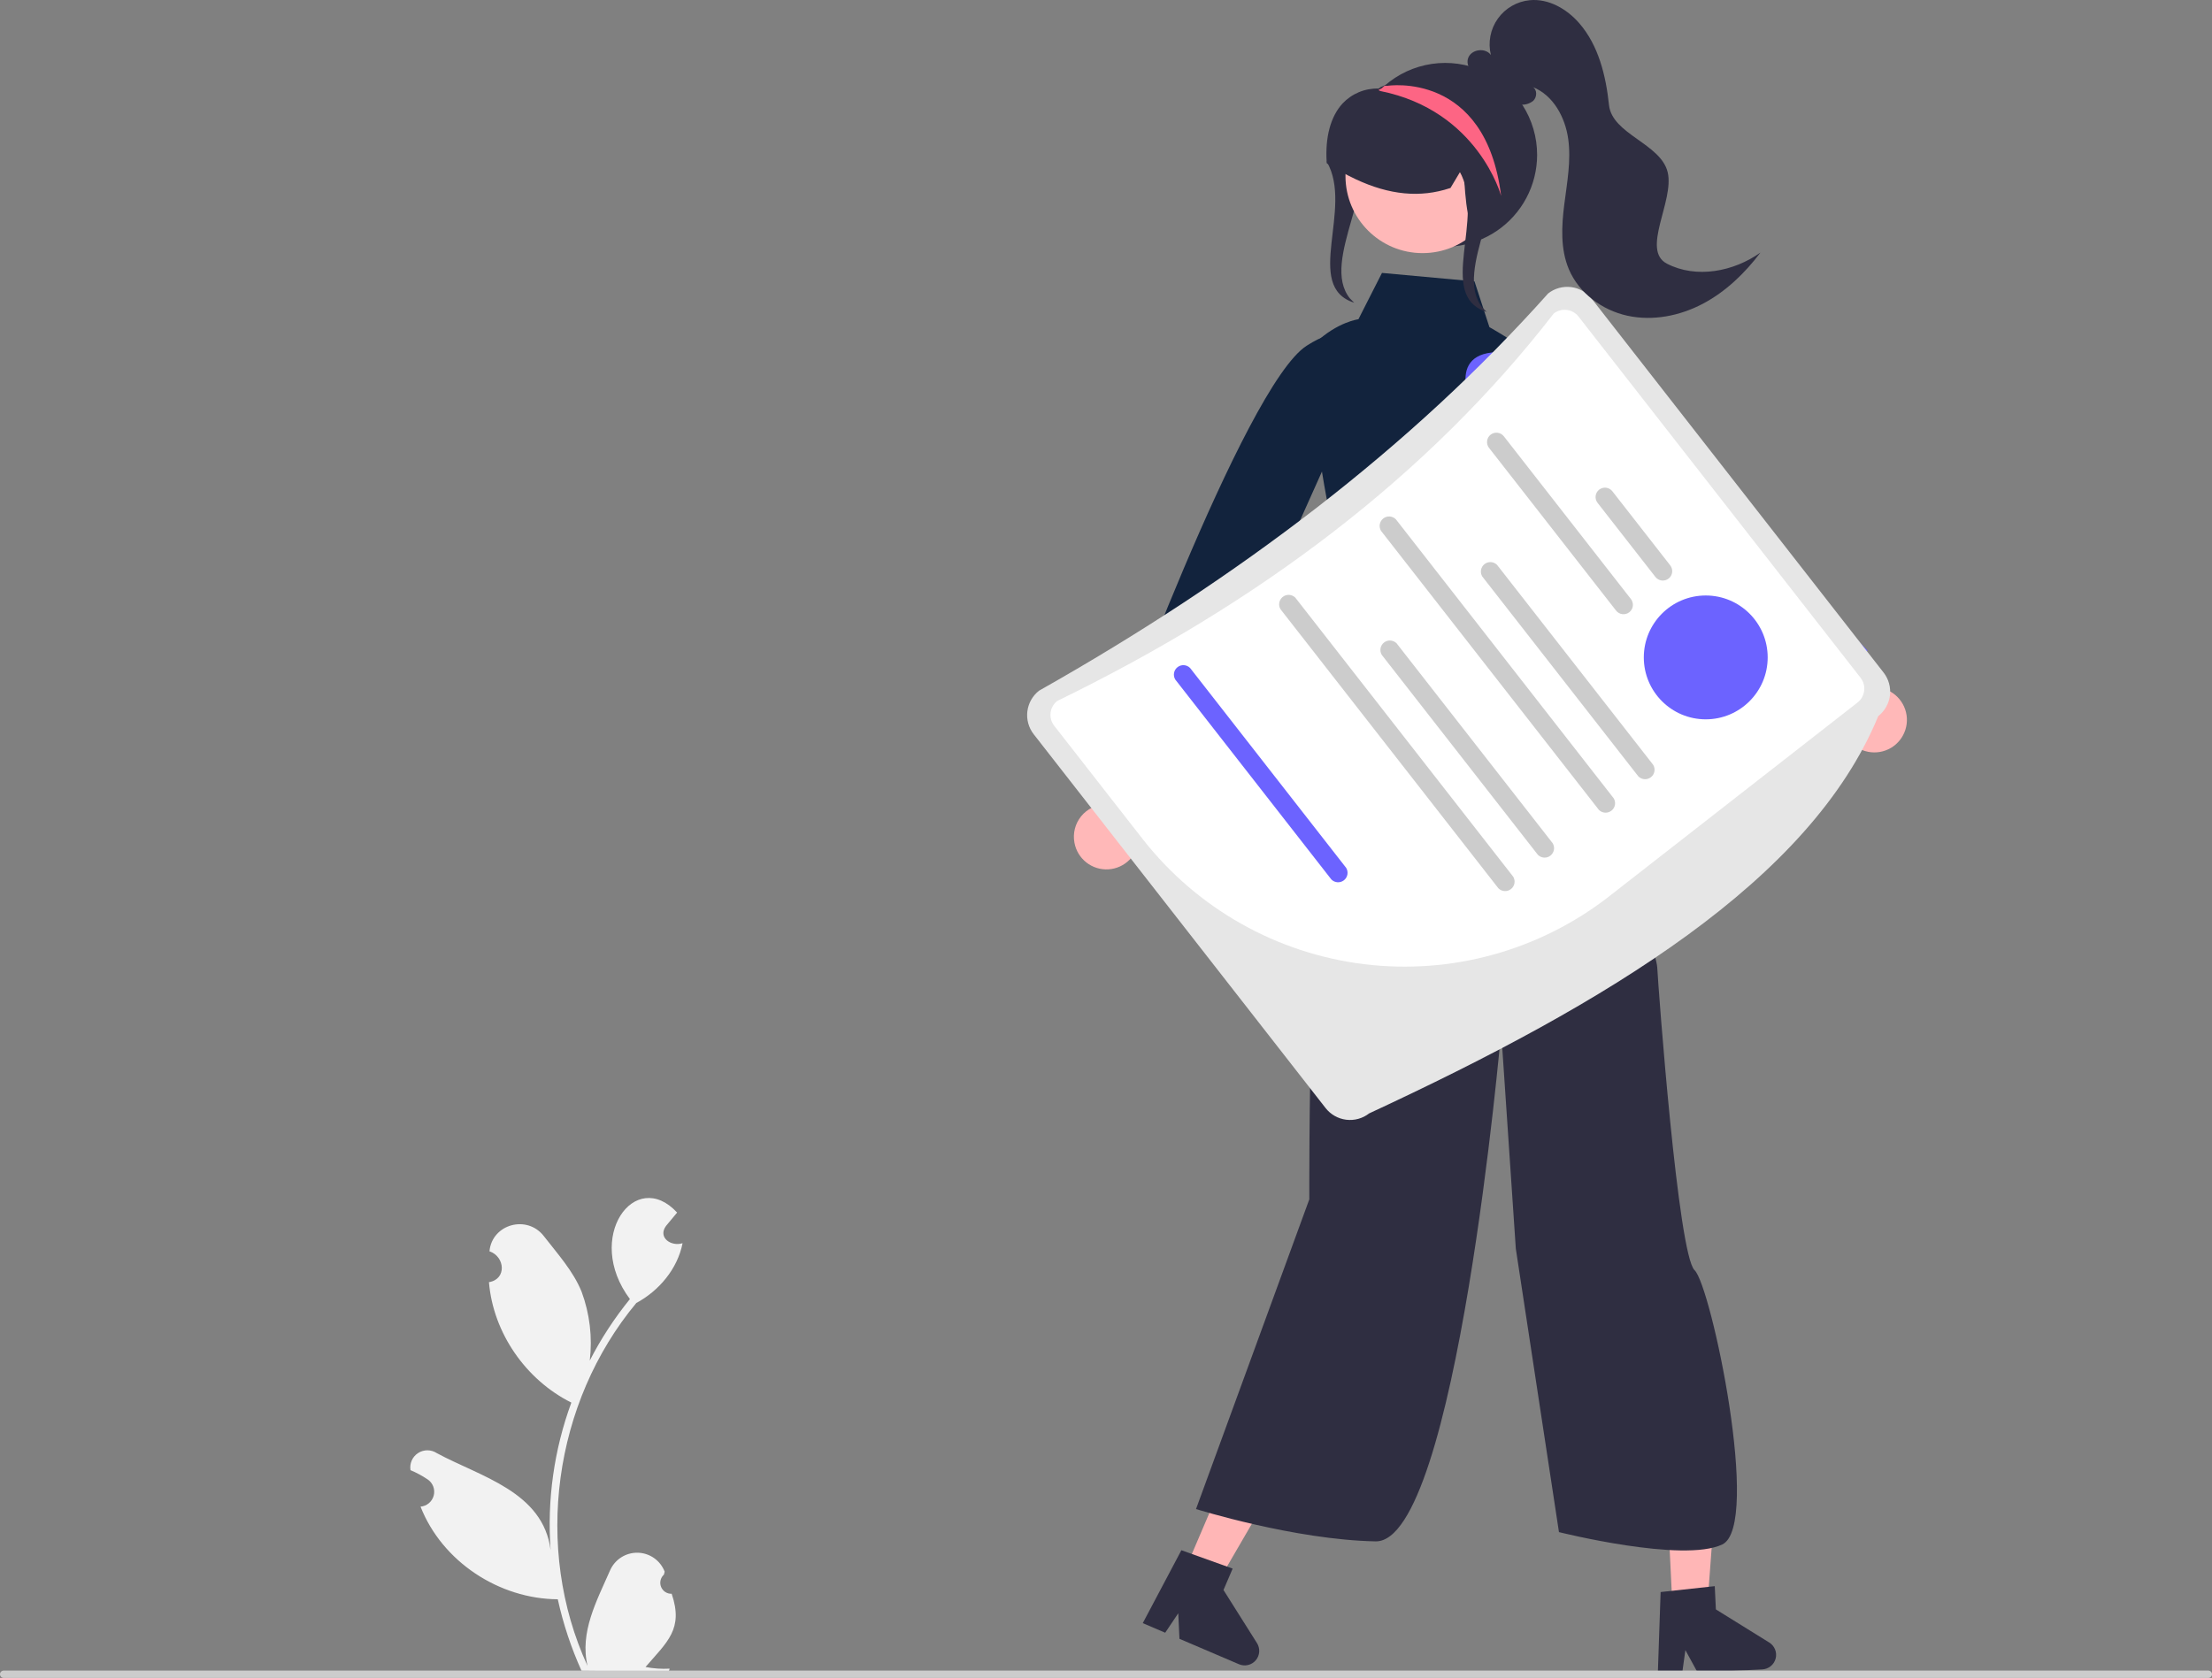 <svg width="485" height="368" viewBox="0 0 485 368" fill="none" xmlns="http://www.w3.org/2000/svg">
  <rect x="0" y="0" width="485" height="368" fill="#808080" stroke="none"/>
  <g clip-path="url(#clip0_4071_11236)">
    <path
      d="M290.921 35.496C296.83 45.675 285.703 62.827 296.917 66.388L295.993 65.465C289.224 57.139 303.372 39.517 296.603 31.191C295.551 29.97 294.649 28.628 293.914 27.194"
      fill="#2F2E41"/>
    <path
      d="M235.582 184.832C235.388 183.813 235.42 182.765 235.676 181.76C235.931 180.755 236.404 179.818 237.06 179.016C237.717 178.213 238.542 177.564 239.476 177.115C240.411 176.665 241.432 176.426 242.469 176.415L257.075 133.981L265.16 144.285L249.717 183.935C249.621 185.678 248.89 187.326 247.661 188.565C246.431 189.805 244.79 190.551 243.048 190.661C241.306 190.772 239.583 190.24 238.207 189.165C236.831 188.091 235.897 186.549 235.582 184.832L235.582 184.832Z"
      fill="#FFB8B8"/>
    <path
      d="M299.787 82.38C299.787 82.38 300.241 67.019 286.505 75.819C272.768 84.618 242.86 167.048 242.86 167.048L257.744 175.1L291.531 99.668L299.787 82.38Z"
      fill="#12233D"/>
    <path d="M259.261 345.649L266.12 348.58L280.69 323.519L270.566 319.193L259.261 345.649Z" fill="#FFB6B6"/>
    <path
      d="M250.562 355.986L255.481 358.088L258.344 353.819L258.608 359.424L271.654 364.998C272.28 365.266 272.974 365.326 273.636 365.171C274.298 365.015 274.893 364.652 275.334 364.135C275.776 363.618 276.04 362.973 276.089 362.294C276.137 361.616 275.968 360.94 275.605 360.365L268.261 348.718L270.268 344.023L259.03 339.994L250.562 355.986Z"
      fill="#2F2E41"/>
    <path d="M366.787 354.15L374.237 353.785L376.378 324.876L365.382 325.414L366.787 354.15Z" fill="#FFB6B6"/>
    <path
      d="M363.485 367.25L368.828 366.989L369.535 361.898L372.224 366.823L386.395 366.13C387.074 366.097 387.725 365.848 388.253 365.418C388.78 364.989 389.156 364.403 389.327 363.744C389.497 363.086 389.453 362.39 389.2 361.759C388.947 361.128 388.499 360.594 387.921 360.235L376.223 352.973L375.974 347.874L364.106 349.166L363.485 367.25Z"
      fill="#2F2E41"/>
    <path
      d="M147.269 349.543C146.775 349.561 146.288 349.427 145.873 349.159C145.459 348.891 145.136 348.502 144.95 348.044C144.764 347.587 144.723 347.083 144.833 346.602C144.942 346.12 145.197 345.684 145.563 345.353C145.626 345.112 145.671 344.939 145.734 344.698C145.274 343.494 144.464 342.456 143.409 341.715C142.354 340.975 141.102 340.566 139.814 340.541C138.525 340.517 137.258 340.878 136.176 341.578C135.094 342.278 134.246 343.285 133.74 344.471C130.822 351.124 127.062 358.005 128.829 365.381C116.939 339.548 121.37 307.597 139.514 285.775C144.497 283.092 148.561 278.279 149.66 272.655C147.199 273.463 144.159 271.439 146.028 268.872C146.837 267.892 147.654 266.92 148.463 265.94C139.238 255.927 127.986 271.419 138.116 284.912C134.72 289.087 131.771 293.605 129.315 298.394C129.92 293.29 129.305 288.115 127.52 283.296C125.707 278.803 122.266 275 119.24 271.102C115.562 266.352 107.878 268.454 107.32 274.432C110.745 275.594 111.145 280.562 107.208 281.203C108.131 292.343 115.305 302.64 125.273 307.616C121.476 317.957 119.927 328.988 120.728 339.975C119.083 327.128 105.339 323.883 95.761 318.692C95.152 318.294 94.441 318.081 93.713 318.08C92.985 318.079 92.272 318.289 91.662 318.686C91.052 319.083 90.57 319.649 90.276 320.315C89.982 320.981 89.888 321.718 90.006 322.436C91.33 322.989 92.595 323.672 93.784 324.475C94.34 324.857 94.766 325.402 95 326.035C95.235 326.668 95.269 327.359 95.096 328.012C94.923 328.664 94.553 329.248 94.035 329.682C93.518 330.116 92.879 330.379 92.206 330.436C96.944 342.491 109.413 350.675 122.298 350.752C123.485 356.145 125.229 361.399 127.503 366.431L146.627 366.613C146.697 366.401 146.761 366.182 146.825 365.97C145.054 366.065 143.278 365.942 141.536 365.605C146.272 360.105 149.921 357.31 147.269 349.544L147.269 349.543Z"
      fill="#F2F2F2"/>
    <path
      d="M347.966 166.23C347.966 166.23 363.117 207.518 363.361 212.138C363.606 216.758 367.927 275.186 371.551 278.58C375.175 281.975 386.253 334.607 377.633 338.724C369.013 342.841 341.816 336.021 341.816 336.021L332.355 273.85L329.141 226.219C329.141 226.219 319.356 338.381 301.609 338.051C283.862 337.722 262.237 330.964 262.237 330.964L287.076 263.038C287.076 263.038 286.725 182.622 292.482 166.402C298.24 150.183 347.966 166.23 347.966 166.23Z"
      fill="#2F2E41"/>
    <path
      d="M303.009 59.856L323.299 61.715L326.568 71.749C326.568 71.749 343.548 81.073 339.788 85.31C336.028 89.546 340.629 118.096 340.629 118.096L339.59 141.27C339.59 141.27 340.706 157.326 344.047 161.025C347.387 164.724 356.126 173.795 349.951 169.455C328.3 154.239 290.455 167.078 290.455 167.078L295.861 133.965C295.861 133.965 283.582 79.752 288.428 75.173C293.274 70.595 297.846 70.016 297.846 70.016L303.009 59.856Z"
      fill="#12233D"/>
    <path
      d="M409.626 164.89C408.606 164.7 407.641 164.289 406.797 163.686C405.954 163.083 405.253 162.302 404.744 161.399C404.235 160.495 403.931 159.491 403.852 158.457C403.773 157.423 403.921 156.385 404.287 155.415L370.065 126.382L382.605 122.597L413.929 151.397C415.518 152.12 416.787 153.4 417.495 154.996C418.203 156.592 418.301 158.392 417.77 160.055C417.24 161.718 416.118 163.129 414.617 164.02C413.116 164.911 411.34 165.221 409.626 164.89Z"
      fill="#FFB8B8"/>
    <path
      d="M322.714 88.948C322.714 88.948 315.971 75.139 332.113 77.498C348.255 79.857 409.468 142.644 409.468 142.644L399.224 156.113L337.359 101.3L322.714 88.948Z"
      fill="#6C63FF"/>
    <path
      d="M349.001 65.525L413.001 147.514C414.108 148.937 414.606 150.741 414.385 152.53C414.165 154.319 413.244 155.949 411.824 157.06C396.962 193.146 352.497 219.904 300.192 244.193C298.769 245.301 296.965 245.8 295.175 245.579C293.385 245.358 291.756 244.437 290.645 243.016L226.645 161.028C225.537 159.605 225.038 157.801 225.259 156.011C225.48 154.221 226.401 152.592 227.822 151.481C271.716 126.697 309.443 97.982 339.454 64.349C340.877 63.242 342.681 62.744 344.471 62.964C346.26 63.185 347.889 64.106 349.001 65.525Z"
      fill="#E6E6E6"/>
    <path
      d="M231.137 159.162L250.618 184.119C262.518 199.272 279.931 209.1 299.054 211.457C318.177 213.814 337.456 208.507 352.679 196.696L407.273 154.084C408.082 153.452 408.607 152.526 408.734 151.508C408.86 150.489 408.577 149.463 407.948 148.652L346.105 69.427C345.472 68.619 344.544 68.096 343.526 67.971C342.507 67.847 341.481 68.131 340.672 68.762C313.055 104.422 276.088 132.172 231.806 153.735C230.999 154.367 230.475 155.293 230.349 156.311C230.224 157.328 230.507 158.354 231.137 159.162Z"
      fill="white"/>
    <path
      d="M350.278 110.283L362.965 126.536C363.301 126.967 363.795 127.246 364.338 127.313C364.88 127.379 365.427 127.228 365.858 126.891C366.288 126.555 366.568 126.062 366.635 125.519C366.702 124.977 366.551 124.43 366.215 123.999L353.528 107.746C353.362 107.532 353.155 107.353 352.919 107.22C352.684 107.086 352.424 107 352.155 106.967C351.886 106.934 351.613 106.954 351.352 107.026C351.091 107.098 350.847 107.221 350.633 107.388C350.42 107.554 350.241 107.762 350.107 107.997C349.974 108.233 349.888 108.493 349.855 108.762C349.822 109.031 349.843 109.303 349.915 109.565C349.988 109.826 350.111 110.07 350.278 110.283H350.278Z"
      fill="#CCCCCC"/>
    <path
      d="M326.481 98.227L354.342 133.92C354.509 134.134 354.716 134.312 354.952 134.446C355.187 134.579 355.447 134.665 355.716 134.698C355.984 134.731 356.257 134.711 356.518 134.639C356.779 134.566 357.023 134.443 357.236 134.277C357.45 134.11 357.628 133.903 357.762 133.668C357.895 133.432 357.981 133.172 358.014 132.904C358.047 132.635 358.027 132.362 357.955 132.101C357.883 131.84 357.76 131.596 357.593 131.383L329.731 95.69C329.565 95.476 329.358 95.297 329.122 95.163C328.887 95.029 328.627 94.943 328.358 94.91C328.089 94.876 327.816 94.896 327.555 94.968C327.293 95.041 327.049 95.164 326.835 95.33C326.621 95.497 326.443 95.704 326.309 95.94C326.176 96.176 326.09 96.436 326.057 96.705C326.024 96.974 326.045 97.247 326.117 97.508C326.19 97.769 326.313 98.014 326.481 98.227H326.481Z"
      fill="#CCCCCC"/>
    <path
      d="M374 157.763C366.499 157.763 360.419 151.683 360.419 144.182C360.419 136.682 366.499 130.602 374 130.602C381.5 130.602 387.58 136.682 387.58 144.182C387.58 151.683 381.5 157.763 374 157.763Z"
      fill="#6C63FF"/>
    <path
      d="M325.001 126.437L359.221 170.275C359.578 170.638 360.057 170.858 360.565 170.891C361.074 170.925 361.577 170.77 361.979 170.457C362.38 170.143 362.653 169.693 362.744 169.191C362.835 168.69 362.738 168.172 362.472 167.737L328.252 123.899C327.895 123.536 327.416 123.316 326.908 123.283C326.399 123.249 325.896 123.404 325.494 123.717C325.093 124.031 324.82 124.481 324.729 124.983C324.638 125.484 324.735 126.002 325.001 126.437Z"
      fill="#CCCCCC"/>
    <path
      d="M302.802 116.428L350.565 177.615C350.922 177.979 351.4 178.198 351.909 178.232C352.417 178.265 352.92 178.11 353.322 177.797C353.724 177.483 353.996 177.033 354.087 176.531C354.178 176.03 354.081 175.512 353.815 175.078L306.053 113.89C305.696 113.527 305.217 113.307 304.709 113.274C304.2 113.24 303.697 113.395 303.295 113.708C302.894 114.022 302.621 114.472 302.53 114.974C302.439 115.475 302.536 115.993 302.802 116.428Z"
      fill="#CCCCCC"/>
    <path
      d="M302.968 143.634L337.188 187.472C337.545 187.836 338.023 188.056 338.532 188.089C339.041 188.123 339.544 187.968 339.945 187.654C340.347 187.341 340.62 186.89 340.71 186.389C340.801 185.887 340.705 185.37 340.439 184.935L306.219 141.097C305.862 140.733 305.383 140.514 304.875 140.48C304.366 140.447 303.863 140.602 303.461 140.915C303.059 141.229 302.787 141.679 302.696 142.181C302.605 142.682 302.702 143.2 302.968 143.634Z"
      fill="#CCCCCC"/>
    <path
      d="M257.69 149.04L291.909 192.879C292.266 193.242 292.745 193.462 293.254 193.495C293.762 193.529 294.265 193.374 294.667 193.06C295.069 192.747 295.341 192.296 295.432 191.795C295.523 191.293 295.426 190.776 295.16 190.341L260.94 146.503C260.583 146.14 260.105 145.92 259.596 145.886C259.088 145.853 258.585 146.008 258.183 146.321C257.781 146.635 257.509 147.085 257.418 147.587C257.327 148.088 257.424 148.606 257.69 149.04Z"
      fill="#6C63FF"/>
    <path
      d="M280.769 133.625L328.531 194.813C328.888 195.176 329.367 195.396 329.875 195.429C330.384 195.463 330.887 195.308 331.289 194.994C331.691 194.681 331.963 194.23 332.054 193.729C332.145 193.227 332.048 192.71 331.782 192.275L284.02 131.088C283.663 130.724 283.184 130.505 282.676 130.471C282.167 130.438 281.664 130.592 281.262 130.906C280.86 131.22 280.588 131.67 280.497 132.172C280.406 132.673 280.503 133.191 280.769 133.625Z"
      fill="#CCCCCC"/>
    <path
      d="M337.026 33.953C337.028 37.252 336.219 40.501 334.671 43.414C333.124 46.328 330.885 48.817 328.151 50.663C325.417 52.509 322.271 53.656 318.991 54.002C315.71 54.349 312.394 53.885 309.335 52.652C306.275 51.418 303.565 49.452 301.443 46.926C299.32 44.401 297.85 41.393 297.162 38.167C296.473 34.941 296.587 31.595 297.494 28.423C298.4 25.251 300.072 22.35 302.361 19.975L302.458 19.878C302.619 19.709 302.78 19.54 302.95 19.378C302.951 19.378 302.952 19.378 302.953 19.378C302.954 19.377 302.955 19.377 302.955 19.376C302.956 19.375 302.957 19.374 302.957 19.373C302.958 19.372 302.958 19.371 302.958 19.37C303.167 19.177 303.377 18.983 303.595 18.798C306.507 16.245 310.093 14.585 313.924 14.017C317.756 13.45 321.669 13.998 325.197 15.597C328.724 17.197 331.716 19.778 333.814 23.034C335.912 26.289 337.027 30.08 337.026 33.953V33.953Z"
      fill="#2F2E41"/>
    <path
      d="M311.907 55.516C302.573 55.516 295.007 47.95 295.007 38.616C295.007 29.283 302.573 21.717 311.907 21.717C321.24 21.717 328.807 29.283 328.807 38.616C328.807 47.95 321.24 55.516 311.907 55.516Z"
      fill="#FFB8B8"/>
    <path
      d="M329.923 43.12C331.575 35.676 329.187 27.336 323.982 22.366C321.363 19.916 318.107 18.254 314.587 17.572C311.066 16.89 307.425 17.214 304.081 18.509C303.656 18.68 303.231 18.868 302.813 19.064L302.619 19.156V19.184C302.582 19.21 302.544 19.238 302.507 19.265C302.428 19.339 302.332 19.392 302.227 19.419C300.76 19.381 299.301 19.653 297.946 20.218C296.591 20.782 295.371 21.627 294.365 22.697C291.746 25.538 290.512 30.131 290.891 35.629L290.903 35.801L291.049 35.892C293.032 37.149 295.09 38.283 297.211 39.289C304.63 42.778 311.404 43.424 317.913 41.263L318.033 41.224L320.765 36.645C321.326 39.803 321.026 50.278 324.245 50.846L329.853 43.435L329.923 43.12Z"
      fill="#2F2E41"/>
    <path
      d="M365.499 57.834C359.748 54.866 367.145 44.093 365.658 37.794C364.172 31.495 353.469 29.469 352.787 23.034C352.105 16.598 350.501 9.96 346.254 5.077C343.541 1.956 339.542 -0.348 335.425 0.043C334.032 0.176 332.684 0.606 331.472 1.307C330.261 2.007 329.215 2.96 328.405 4.101C327.595 5.242 327.04 6.544 326.779 7.919C326.518 9.293 326.556 10.708 326.891 12.067C325.718 10.406 322.685 10.766 321.934 12.655C321.266 14.334 322.741 16.369 324.477 16.517C326.748 19.322 329.348 22.298 332.906 22.864C333.473 22.994 334.062 22.994 334.629 22.863C335.195 22.732 335.725 22.474 336.178 22.109C337.015 21.305 337.08 19.698 336.087 19.097C340.558 20.873 343.179 25.707 343.843 30.472C344.506 35.237 343.588 40.058 342.983 44.831C342.379 49.604 342.118 54.624 343.989 59.056C346.201 64.293 351.291 68.046 356.847 69.249C362.402 70.453 368.319 69.277 373.347 66.626C378.376 63.976 382.569 59.93 385.995 55.394C380.094 59.584 371.93 61.153 365.499 57.834Z"
      fill="#2F2E41"/>
    <path
      d="M319.98 37.524C325.889 47.703 314.762 64.854 325.976 68.416L325.052 67.492C318.283 59.166 332.431 41.544 325.662 33.218C324.611 31.997 323.708 30.655 322.973 29.221"
      fill="#2F2E41"/>
    <path
      d="M329.134 42.966C329.134 42.966 324.128 24.28 302.667 19.967C302.643 19.959 302.563 19.926 302.458 19.878C302.393 19.838 302.313 19.797 302.232 19.757C302.474 19.62 302.708 19.499 302.95 19.378C302.951 19.378 302.952 19.378 302.953 19.378C302.954 19.377 302.955 19.377 302.955 19.376C302.956 19.375 302.957 19.374 302.957 19.373C302.957 19.372 302.958 19.371 302.958 19.37C303.167 19.177 303.377 18.983 303.595 18.798L304.207 18.822C304.207 18.822 325.74 15.412 329.134 42.966Z"
      fill="#FD6584"/>
    <path
      d="M485 367.196C485 367.301 484.98 367.406 484.939 367.504C484.899 367.602 484.84 367.69 484.765 367.765C484.69 367.84 484.602 367.899 484.504 367.939C484.406 367.98 484.301 368 484.196 368H0.804C0.591 368 0.386 367.915 0.236 367.764C0.085 367.614 -6.10352e-05 367.409 -6.10352e-05 367.196C-6.10352e-05 366.983 0.085 366.778 0.236 366.627C0.386 366.476 0.591 366.392 0.804 366.392H484.196C484.301 366.391 484.406 366.412 484.504 366.452C484.602 366.492 484.69 366.552 484.765 366.626C484.84 366.701 484.899 366.79 484.939 366.888C484.98 366.985 485 367.09 485 367.196Z"
      fill="#CCCCCC"/>
  </g>
  <defs>
    <clipPath id="clip0_4071_11236">
      <rect width="485" height="368" fill="white" transform="matrix(-1 0 0 1 485 0)"/>
    </clipPath>
  </defs>
</svg>
